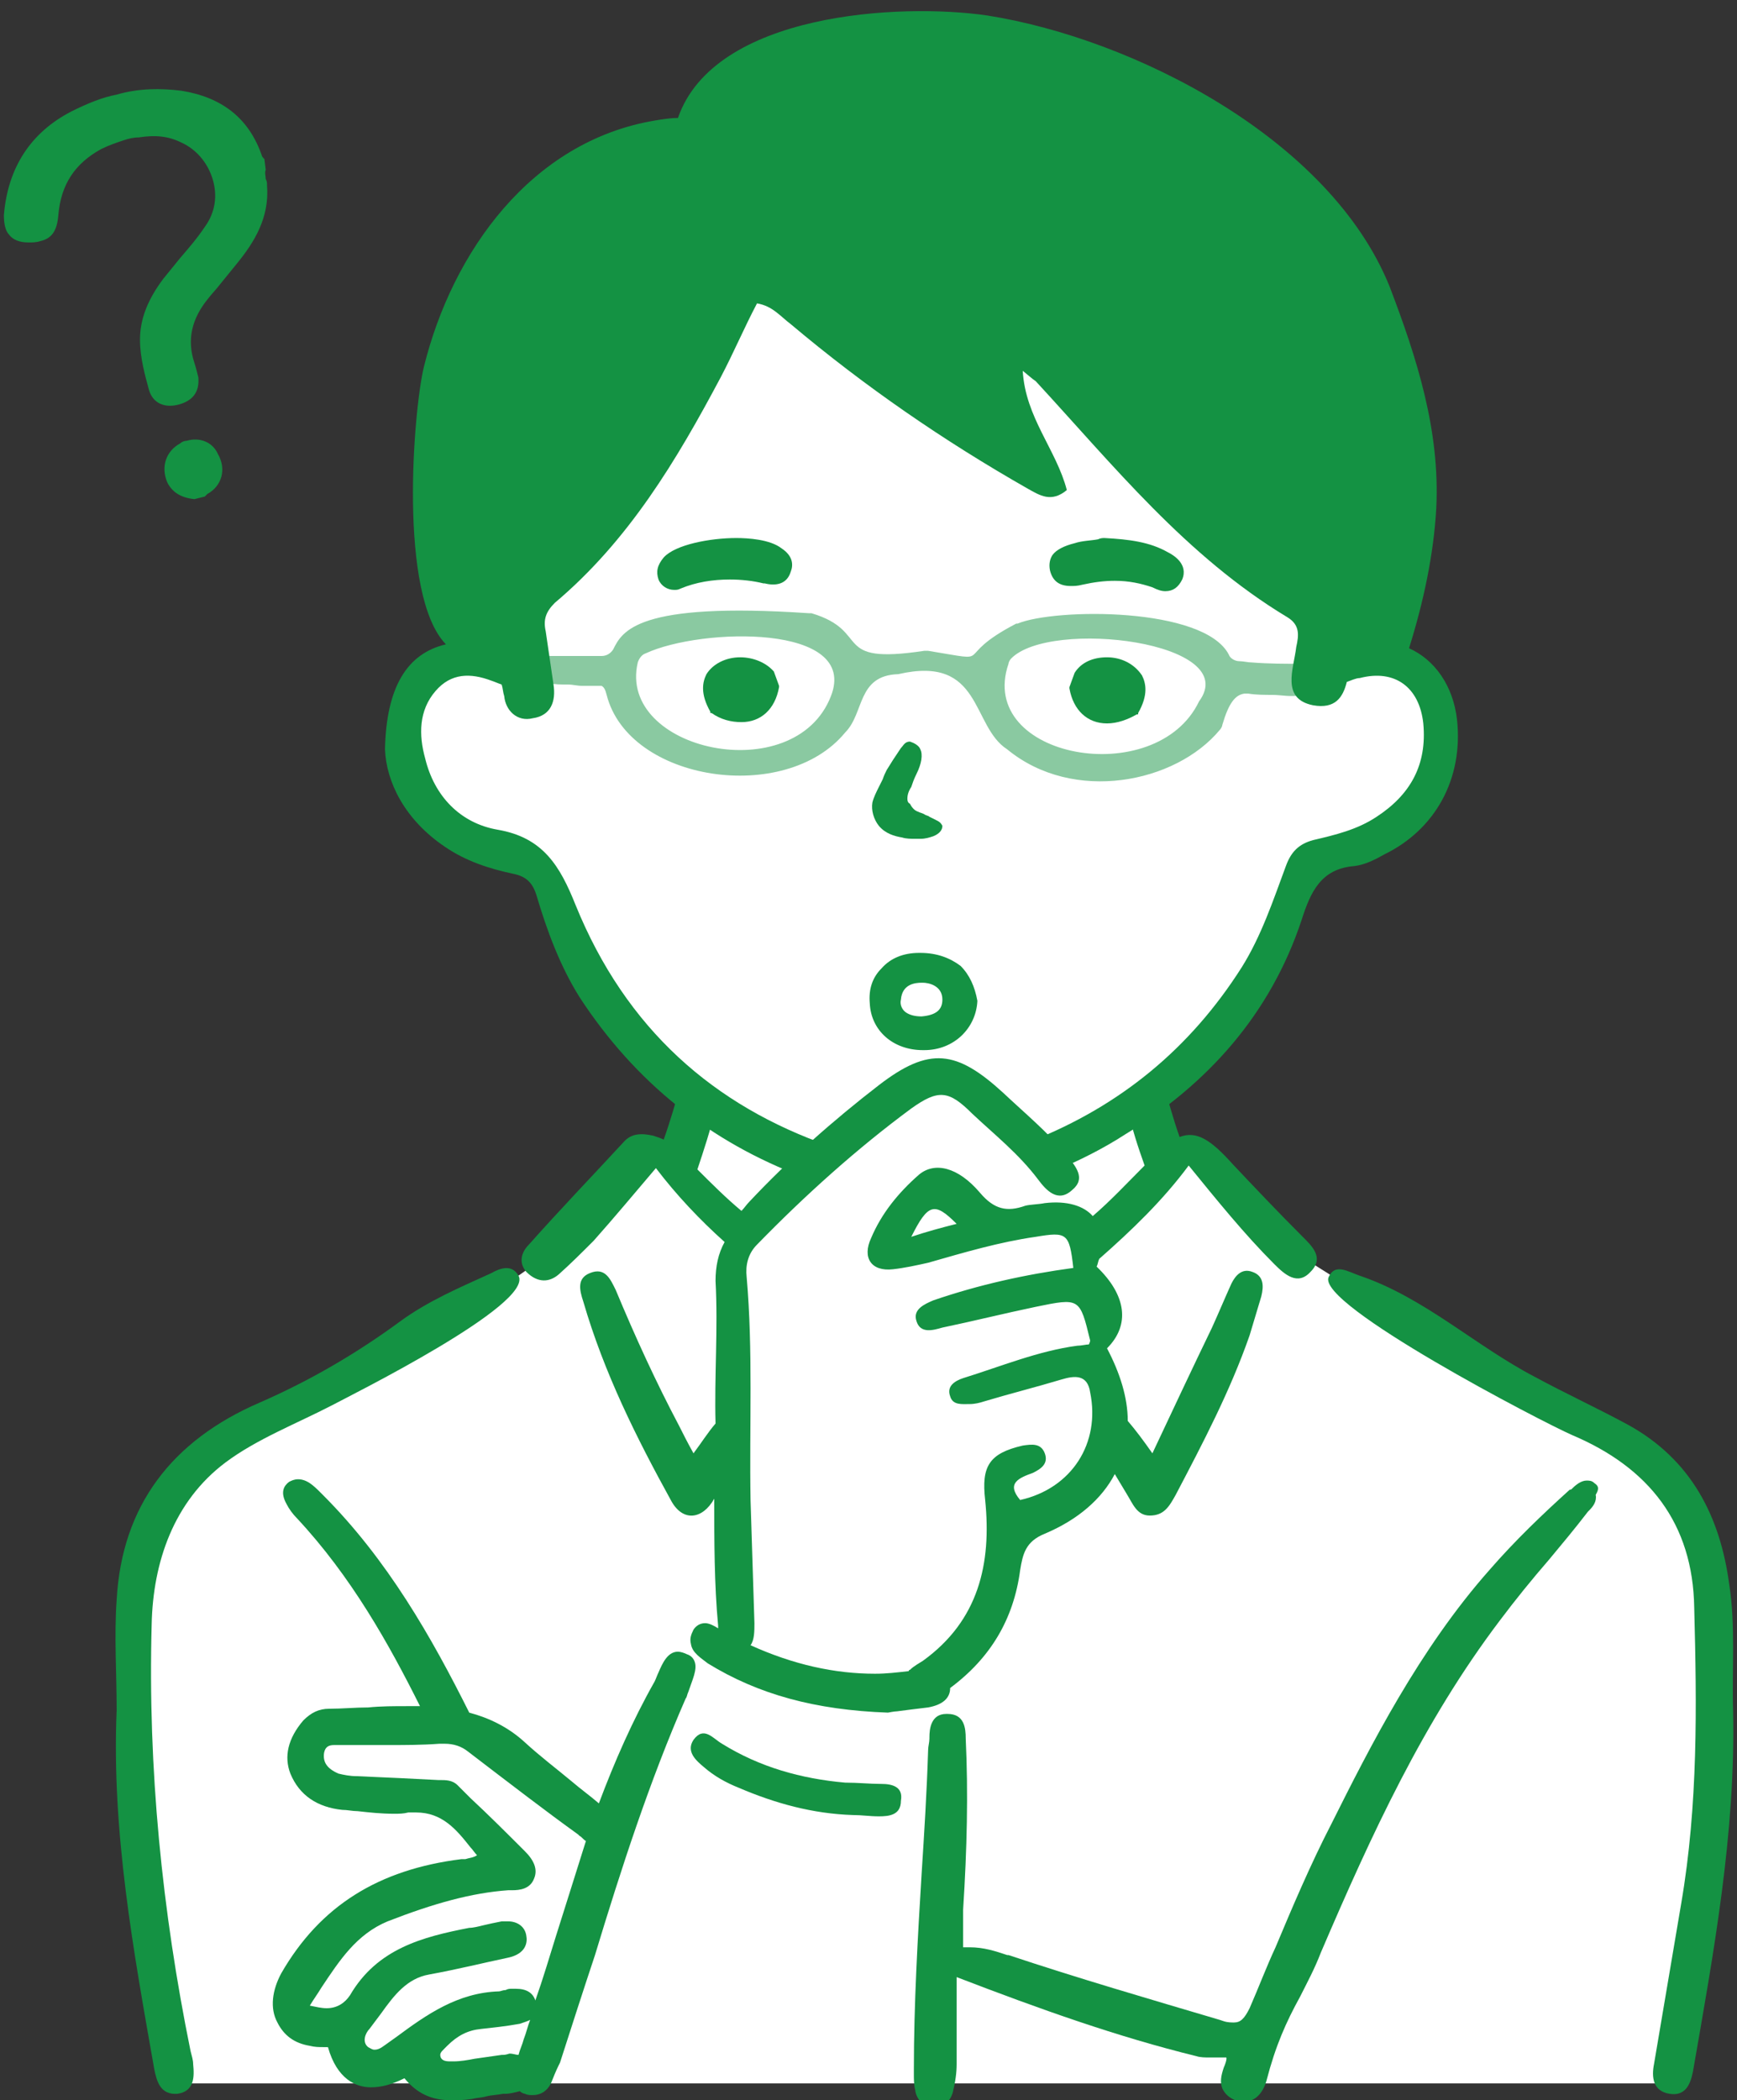 <?xml version="1.0" encoding="utf-8"?>
<!-- Generator: Adobe Illustrator 27.5.0, SVG Export Plug-In . SVG Version: 6.00 Build 0)  -->
<svg version="1.1" id="レイヤー_1" xmlns="http://www.w3.org/2000/svg" xmlns:xlink="http://www.w3.org/1999/xlink" x="0px"
	 y="0px" viewBox="0 0 134 162" style="enable-background:new 0 0 134 162;" xml:space="preserve">
<rect x="0" y="0" width="134" height="162" fill="#333333" stroke="none"/>
<style type="text/css">
	.st0{fill:#FFFFFF;}
	.st1{fill:#8AC9A1;}
	.st2{fill:#149243;}
</style>
<g id="父親_00000029738756520709424070000009708260327801736837_">
	<path id="white_00000037656272767683974640000007303139317852283804_" class="st0" d="M57.1,20c0,0-8.1,14.3-12,17.3
		c-3.9,3-5.8,7.8-5.8,7.8l1.1,6.7c0,0-3.1-2-5.6-1.1s-3,2-3.4,3.5c-0.4,1.6-0.1,4.4,0.9,6.3c0.9,1.9,1,3.1,3.2,4.2
		c2.2,1.1,5.6,1.8,5.6,1.8s1.1,2.2,2.6,5.6c1.5,3.4,4.5,6.7,6,8.8c1.5,2.1,4,3.9,4,3.9l-1.8,4.7c0,0-0.8-1-2-0.3
		c-1.2,0.7-0.2-0.7-3.4,3.1c-3.3,3.8-4.7,5.1-9.5,8s-14.1,8.1-18,10.3c-3.9,2.2-5.6,3.9-6.7,6c-1.1,2.2-2.5,11.5-2.2,17.9
		c0.3,6.4,2.1,17.6,2.5,20.9c0.5,3.3,0.8,5.3,0.8,5.3h115.9l2-14.4c0,0,1.2-10.2,1.3-14.7c0.2-4.5-0.1-11.1-1.7-14.2
		c-1.7-3.1-1.1-3.4-4.1-5.5c-2.9-2-13.4-7-16.3-8.7c-2.9-1.7-11.1-6.9-11.1-6.9L92,88.6l-2.2,1.1l-1.5-5.3c0,0,7-5.4,8.8-9
		c1.8-3.5,1.9-8.8,4.1-9.4c2.2-0.6,4.4-0.9,5.7-1.7c1.3-0.8,4.1-4.5,3.9-6.5s0.5-3.5-0.9-4.8c-1.4-1.4-0.4-2.5-2.9-2
		c-2.5,0.5-5.7,1.3-5.6,1.1s0.1-6.6,0.1-6.5c0,0.1-22.9-20-22.9-20C78.6,25.8,57.1,20,57.1,20z"/>
	<g id="color_00000168828831791083315500000017270852406464745872_">
		<path class="st1" d="M102.4,52.3C102.4,52.3,102.4,52.3,102.4,52.3c0-0.1-0.1-0.2-0.1-0.3c0,0-0.1-0.1-0.1-0.1
			c0-0.2-0.1-0.4-0.3-0.5c-0.1-0.1-0.3-0.1-0.4-0.1c0,0-0.1,0-0.1,0c-0.1,0-0.2,0-0.2,0c-0.1,0-0.1,0-0.2,0c0,0,0,0-0.1,0
			c-0.2-0.1-0.3-0.1-0.5-0.1c-1.3,0-2.5,0-3.8-0.1c-0.3,0-0.7-0.1-1-0.1c-0.3,0-0.7-0.2-0.8-0.5c-1.9-3.7-13.4-3.6-16.3-2.4
			c0,0-0.1,0-0.1,0c-5.2,2.7-1.3,3-6.8,2.1c-0.1,0-0.2,0-0.3,0c-7.3,1.1-4-1.5-8.7-2.9c-0.1,0-0.1,0-0.2,0
			c-13.3-0.9-14.4,1.4-15.1,2.8c-0.2,0.3-0.5,0.5-0.9,0.5c-0.5,0-1,0-1.5,0c-0.8,0-1.6,0-2.3,0c-0.4,0-0.9,0-1.3,0
			c-0.1,0-0.1,0-0.2,0c-0.5,0-0.9,0.3-1,0.8c0,0.1-0.1,0.3-0.1,0.4c0,0,0,0,0,0c0,0.1,0,0.1,0,0.2c0.1,0.1,0.2,0.2,0.2,0.3
			c0.1,0.1,0.1,0.1,0.2,0.1c-0.2-0.1-0.1-0.1,0.1,0c0.3,0.1,0.7,0.2,1,0.3c0.2,0,0.5,0,0.7,0c0.1,0,0.1,0,0.2,0c0,0,0,0,0,0
			c0.4,0.1,0.9,0.1,1.4,0.1c0.4,0,0.7,0.1,1.1,0.1c0.5,0,1,0,1.5,0c0.2,0.1,0.3,0.3,0.4,0.7c1.7,6.7,13.8,8.5,18.4,2.9
			c1.5-1.5,0.9-4.4,4.1-4.5c6.5-1.5,5.6,4,8.4,5.8c5.1,4.2,13,2.6,16.4-1.5c0.1-0.1,0.2-0.3,0.2-0.4c0.5-1.7,1-2.3,1.7-2.4
			c0.1,0,0.2,0,0.3,0c0.6,0.1,1.3,0.1,1.9,0.1c0.6,0,1.5,0.2,2.2,0c0,0,0.1,0,0.1,0c0.2,0,0.4,0,0.6,0.1c0.1,0,0.3,0,0.4,0
			c0.2,0,0.3-0.2,0.5-0.3c0,0,0.1-0.1,0.1-0.1c0,0,0,0,0,0c0,0,0.1-0.1,0.1-0.2c0.1-0.1,0.1-0.2,0.1-0.3c0-0.1,0-0.1,0-0.2
			c0,0,0,0,0,0c0,0,0,0,0-0.1C102.4,52.5,102.4,52.4,102.4,52.3z M64.1,53.7c-2.8,7.2-16.5,4.2-14.9-2.6c0.1-0.3,0.3-0.6,0.6-0.7
			C54.1,48.4,66.3,48.1,64.1,53.7z M92.5,54.1c-3.3,6.9-17.2,4.4-14.7-2.9c0-0.1,0.1-0.3,0.2-0.4C81,47.7,95.9,49.5,92.5,54.1z"/>
	</g>
	<g id="outline_00000041286653011889002330000011990848393910006206_">
		<g>
			<path class="st2" d="M43.1,98.3c0.9-0.8,1.8-1.7,2.7-2.6c1.6-1.8,3.1-3.6,4.8-5.6c1.6,2.1,3.4,4,5.3,5.7c-0.5,0.9-0.7,1.9-0.7,3
				c0.2,3.7-0.1,7.4,0,11c-0.6,0.7-1.1,1.5-1.7,2.3c-0.5-0.9-0.8-1.5-1.1-2.1c-1.8-3.4-3.4-6.9-4.9-10.5c-0.4-0.8-0.8-1.8-2-1.3
				c-1,0.4-0.8,1.3-0.5,2.2c1.6,5.5,4.1,10.5,6.8,15.4c0.9,1.6,2.4,1.4,3.3-0.2c0,0,0,0,0,0c0,3.3,0,6.6,0.3,9.8c0,0.1,0,0.1,0,0.2
				c-0.3-0.2-0.7-0.4-1-0.4c-0.4,0-0.7,0.2-0.9,0.5c-0.2,0.4-0.3,0.7-0.2,1.1c0.1,0.7,0.8,1.1,1.3,1.5c3.9,2.4,8.3,3.6,13.9,3.8l0,0
				c0,0,0.5-0.1,0.7-0.1c0.7-0.1,1.6-0.2,2.4-0.3c1.1-0.2,1.7-0.7,1.7-1.5c3.1-2.3,4.9-5.3,5.4-9.1c0.2-1.2,0.4-2.2,1.9-2.8
				c2.6-1.1,4.4-2.7,5.4-4.6c0.3,0.5,0.6,1,0.9,1.5c0.5,0.8,0.8,1.7,1.8,1.7c1.1,0,1.5-0.7,2-1.6c2.1-4,4.2-8,5.7-12.3
				c0.3-1,0.6-2,0.9-3c0.2-0.8,0.2-1.6-0.7-1.9c-0.8-0.3-1.3,0.3-1.6,0.9c-0.5,1.1-1,2.3-1.5,3.4c-1.5,3.1-3,6.3-4.6,9.7
				c-0.7-1-1.3-1.8-1.9-2.5c0-1.8-0.6-3.7-1.6-5.6c1.8-1.8,1.5-4.1-0.8-6.3c0.1-0.2,0.1-0.4,0.2-0.6c2.5-2.2,4.9-4.5,6.9-7.2
				c2.2,2.7,4.3,5.3,6.6,7.6c0.8,0.8,1.8,1.7,2.8,0.6c1.1-1.1,0.1-2-0.7-2.8c-1.8-1.8-3.6-3.7-5.3-5.5c-1.7-1.9-2.8-2.6-4.1-2.1
				c-0.5-1.4-0.9-2.9-1.3-4.3c-0.8,0.8-1.7,1.5-2.7,2.1c0.3,1.5,0.8,3,1.3,4.4c-1.3,1.3-2.6,2.7-4,3.9c-0.7-0.8-2-1.2-3.7-1
				c-0.5,0.1-1.1,0.1-1.5,0.2c-1.4,0.5-2.4,0.3-3.5-1c-1.7-2-3.5-2.4-4.7-1.4c-1.6,1.4-2.9,3-3.7,4.9c-0.7,1.5,0,2.6,1.7,2.4
				c0.9-0.1,1.8-0.3,2.7-0.5c2.8-0.8,5.5-1.6,8.3-2c2.4-0.4,2.6-0.3,2.9,2.4c-3.7,0.5-7.3,1.3-10.8,2.5c-0.7,0.3-1.6,0.7-1.3,1.6
				c0.3,1,1.3,0.7,2,0.5c2.4-0.5,4.8-1.1,7.2-1.6c3.4-0.7,3.4-0.7,4.2,2.6c0,0,0,0.1-0.1,0.3c-0.2,0-0.6,0.1-0.9,0.1
				c-3,0.4-5.9,1.6-8.8,2.5c-0.6,0.2-1.3,0.6-1,1.4c0.2,0.7,0.9,0.6,1.5,0.6c0.4,0,0.8-0.1,1.1-0.2c2-0.6,4-1.1,6-1.7
				c1-0.3,2-0.4,2.2,1c0.8,3.9-1.4,7.4-5.4,8.3c-1.1-1.3-0.1-1.7,1-2.1c0.6-0.3,1.2-0.7,0.9-1.5c-0.3-0.8-1-0.7-1.7-0.6
				c-2.6,0.6-3.2,1.6-2.9,4.2c0.5,4.9-0.5,9.3-4.8,12.4c-0.3,0.2-0.7,0.4-1,0.7c-0.1,0-0.1,0.1-0.1,0.1c-0.9,0.1-1.7,0.2-2.6,0.2
				c-3.1,0-6.3-0.7-9.6-2.2c0.3-0.4,0.3-1.1,0.3-1.7c-0.1-3.2-0.2-6.3-0.3-9.5c-0.1-5.7,0.2-11.5-0.3-17.2c-0.1-0.9,0.1-1.8,0.8-2.5
				c3.7-3.8,7.7-7.4,11.9-10.5c2.1-1.5,2.9-1.4,4.7,0.4c1.7,1.6,3.6,3.1,5.1,5.1c0.6,0.8,1.5,1.8,2.6,0.8c1.1-0.9,0.3-1.8-0.4-2.7
				c-1.5-1.8-3.2-3.2-4.9-4.8c-3.6-3.3-5.7-3.6-9.6-0.6c-3.5,2.7-6.9,5.7-10,9c-0.2,0.2-0.4,0.5-0.6,0.7c-1.2-1-2.3-2.1-3.4-3.2
				c0.5-1.5,1-3,1.4-4.7c-1-0.5-1.9-1.1-2.7-1.8c-0.4,1.4-0.8,2.8-1.3,4.2c-0.2-0.1-0.5-0.2-0.8-0.3c-0.9-0.2-1.7-0.2-2.3,0.5
				c-2.4,2.6-4.9,5.2-7.3,7.9c-0.6,0.6-0.8,1.4-0.2,2.1C41.5,99,42.4,98.9,43.1,98.3z M70.3,95.4c1.3-2.6,1.8-2.7,3.5-1
				C72.6,94.7,71.5,95,70.3,95.4z"/>
			<path class="st2" d="M123,114.4c-0.2-0.2-0.4-0.2-0.6-0.2c-0.4,0-0.8,0.3-1.1,0.6c-0.1,0.1-0.1,0.1-0.2,0.1
				c-2.1,1.9-4.2,3.9-6.2,6.2c-5.4,6.1-9.2,13.6-12.2,19.6c-1.6,3.1-3,6.4-4.3,9.5c-0.7,1.5-1.3,3.1-2,4.7c-0.4,0.8-0.7,1.1-1.2,1.1
				c-0.2,0-0.5,0-0.8-0.1l-0.3-0.1c-5.4-1.6-10.9-3.2-16.3-5l-0.1,0c-0.9-0.3-1.8-0.6-2.9-0.6c-0.2,0-0.4,0-0.5,0c0-0.3,0-0.6,0-0.8
				c0-0.7,0-1.4,0-2.1c0.3-4.7,0.4-9,0.2-13.2c0-0.8-0.1-1.9-1.4-1.9l-0.1,0c-1.2,0-1.3,1.2-1.3,1.8l0,0.1c0,0.3-0.1,0.6-0.1,0.9
				c-0.1,3.2-0.3,6.4-0.5,9.5c-0.3,4.9-0.6,10.1-0.6,15.1c0,0.1,0,0.3,0,0.4c0,0.4,0,0.8,0.1,1.2c0.1,0.8,0.7,1.3,1.4,1.3
				c0,0,0.1,0,0.1,0c0.7,0,1.2-0.4,1.4-1.1c0.2-0.8,0.3-1.5,0.3-2.2c0-1.6,0-3.2,0-4.9c0-0.6,0-1.2,0-1.8c6.5,2.5,12.4,4.6,18.5,6.1
				c0.3,0.1,0.7,0.1,1,0.1c0.2,0,0.5,0,0.7,0c0.1,0,0.3,0,0.4,0c0.2,0,0.2,0,0.2,0c0,0,0.1,0.1-0.2,0.8c-0.2,0.6-0.3,1.1-0.1,1.6
				c0.2,0.4,0.5,0.7,1,0.9c0.2,0.1,0.5,0.1,0.7,0.1c0,0,0,0,0,0c0.8,0,1.4-0.6,1.7-1.6c0.7-2.7,1.5-4.5,2.6-6.5
				c0.5-1,1.1-2.1,1.6-3.4c3.9-9.1,7.9-17.8,13.8-25.6c1.2-1.6,2.5-3.2,3.8-4.7c1-1.2,2-2.4,3-3.7l0.1-0.1c0.3-0.3,0.6-0.7,0.5-1.2
				C123.4,114.8,123.3,114.6,123,114.4z"/>
			<path class="st2" d="M40,98.4c-0.5-0.9-1.4-0.6-2.1-0.2c-2.4,1.1-4.8,2.1-7,3.7c-3.4,2.5-7,4.6-10.9,6.3
				c-6.7,2.9-10.6,7.9-11,15.2c-0.2,2.8,0,5.6,0,8.5c-0.4,9.4,1.3,18.6,2.9,27.7c0.2,1,0.5,2,1.8,1.9c1.3-0.2,1.3-1.3,1.2-2.3
				c0-0.3-0.1-0.6-0.2-1c-2.2-10.8-3.3-21.8-3-32.9c0.1-4.8,1.7-9.5,5.7-12.5c2.4-1.8,5.5-3,8.2-4.4C27.1,107.6,41.2,100.6,40,98.4z
				"/>
			<path class="st2" d="M133.7,132c-0.1-3.3,0.2-6.6-0.3-9.8c-0.7-5.2-2.9-9.6-7.8-12.3c-2.4-1.3-4.8-2.4-7.2-3.7
				c-4.6-2.4-8.5-6.1-13.5-7.8c-0.9-0.3-1.9-1-2.4,0.1c-1,2.1,16.5,11.2,18.8,12.2c5.9,2.5,9.3,6.8,9.4,13.3
				c0.2,7.6,0.3,15.2-1,22.8c-0.7,4.1-1.4,8.3-2.1,12.4c-0.2,1-0.1,2.1,1.2,2.3c1.2,0.2,1.6-0.7,1.8-1.7
				C132.2,150.6,133.9,141.4,133.7,132z"/>
			<path class="st2" d="M53.6,128.2c-0.1-0.3-0.3-0.5-0.6-0.6c-0.2-0.1-0.5-0.2-0.7-0.2c-0.8,0-1.2,0.9-1.5,1.6
				c-0.1,0.2-0.2,0.5-0.3,0.7c-1.7,3-3.1,6.2-4.3,9.4c-0.7-0.6-1.4-1.1-2.1-1.7c-1.2-1-2.4-1.9-3.6-3c-1.3-1.2-2.8-1.9-4.3-2.3
				c-2.9-5.8-6.3-11.8-11.3-16.8l-0.2-0.2c-0.2-0.2-0.5-0.5-0.8-0.7c-0.3-0.2-0.6-0.3-0.9-0.3c-0.3,0-0.5,0.1-0.7,0.2
				c-0.4,0.3-0.7,0.8-0.2,1.7c0.2,0.4,0.5,0.8,0.8,1.1c4.2,4.5,7.1,9.7,9.5,14.5c-0.2,0-0.5,0-0.7,0l-0.3,0c-1,0-2,0-3,0.1
				c-1,0-2,0.1-3,0.1c-0.8,0-1.4,0.3-2,0.9c-1.2,1.4-1.5,2.8-1,4.1c0.7,1.7,2.1,2.6,4,2.8c0.4,0,0.8,0.1,1.2,0.1
				c0.9,0.1,1.8,0.2,2.8,0.2c0.4,0,0.7,0,1.1-0.1c0.2,0,0.4,0,0.6,0c2,0,3.1,1.3,4.2,2.7c0.2,0.2,0.3,0.4,0.5,0.6
				c-0.3,0.2-0.6,0.2-0.9,0.3c-0.1,0-0.2,0-0.3,0c-6.4,0.8-10.9,3.6-13.9,8.8c-0.7,1.3-0.9,2.7-0.3,3.8c0.5,1,1.3,1.6,2.5,1.8
				c0.4,0.1,0.7,0.1,1.1,0.1c0.1,0,0.2,0,0.3,0c0.7,2.5,2.2,3.1,3.3,3.1c0.8,0,1.6-0.2,2.6-0.7c0.9,1.1,2,1.7,3.6,1.7
				c0.5,0,0.9,0,1.6-0.1c0.4-0.1,0.8-0.1,1.1-0.2c0.4-0.1,0.8-0.1,1.3-0.2l0.2,0c0.3,0,0.7-0.1,1.1-0.2c0.1,0.1,0.3,0.2,0.4,0.2
				c0.2,0.1,0.4,0.1,0.6,0.1c0.6,0,1.1-0.3,1.4-0.9c0.2-0.5,0.4-1,0.6-1.4l0.1-0.2c0.9-2.8,1.8-5.6,2.7-8.3c2-6.6,4.2-13.4,7-19.8
				c0.1-0.1,0.1-0.3,0.2-0.5C53.4,129.6,53.8,128.8,53.6,128.2z M38.7,158.5c-0.7,0.1-1.4,0.2-2.1,0.3c-0.5,0.1-1.1,0.2-1.6,0.2
				c-0.1,0-0.2,0-0.3,0c-0.4,0-0.6-0.1-0.7-0.3c-0.1-0.3,0-0.4,0.3-0.7c0.1-0.1,0.1-0.1,0.2-0.2c0.8-0.8,1.6-1.2,2.6-1.3
				c0.9-0.1,1.9-0.2,3-0.4c0.3-0.1,0.6-0.2,0.8-0.3c-0.2,0.5-0.3,1-0.5,1.5c-0.1,0.4-0.3,0.8-0.4,1.2c-0.2,0-0.4-0.1-0.7-0.1
				C39,158.5,38.9,158.5,38.7,158.5z M42.9,149.3c-0.5,1.6-1,3.3-1.6,5c-0.2-0.6-0.7-0.9-1.5-0.9c-0.1,0-0.2,0-0.3,0
				c-0.2,0-0.3,0-0.5,0.1c-0.2,0-0.4,0.1-0.5,0.1c-3.2,0.1-5.6,1.8-7.9,3.5l-0.7,0.5c-0.3,0.2-0.6,0.5-1,0.5c-0.2,0-0.3-0.1-0.5-0.2
				c-0.5-0.4-0.2-1.1,0.1-1.4c0.3-0.4,0.6-0.8,0.9-1.2c1-1.4,2-2.7,3.7-3c2.2-0.4,4.2-0.9,6.1-1.3c1.4-0.3,1.5-1.2,1.4-1.7
				c-0.1-0.7-0.7-1.1-1.4-1.1c-0.1,0-0.3,0-0.5,0c-0.5,0.1-1,0.2-1.4,0.3c-0.4,0.1-0.8,0.2-1.1,0.2c-3.6,0.7-7.1,1.6-9.2,5.2
				c-0.4,0.6-1,1-1.8,1c-0.4,0-0.8-0.1-1.3-0.2c0.3-0.5,0.6-0.9,0.9-1.4c1.4-2.1,2.7-4.1,5.1-5.1c3.6-1.4,6.5-2.2,9.3-2.4
				c0.1,0,0.2,0,0.3,0c0.6,0,1.4-0.1,1.7-0.9c0.3-0.7,0-1.4-0.7-2.1c-1.4-1.4-2.8-2.8-4.2-4.1l-1-1c-0.4-0.4-0.9-0.4-1.4-0.4l-0.1,0
				c-1.8-0.1-4-0.2-6.3-0.3c-0.5,0-1-0.1-1.4-0.2c-0.9-0.4-1.2-0.9-1.1-1.6c0.1-0.5,0.4-0.6,0.8-0.6c0.1,0,0.2,0,0.3,0
				c0.1,0,0.2,0,0.3,0c0,0,0,0,0,0c0.3,0,0.6,0,0.9,0c0.5,0,0.9,0,1.4,0c0.5,0,0.9,0,1.4,0c1.1,0,2.5,0,3.8-0.1c0.1,0,0.2,0,0.4,0
				c0.7,0,1.3,0.2,1.8,0.6c3.4,2.6,6,4.6,8.5,6.4l0.1,0.1c0.2,0.1,0.3,0.3,0.5,0.4C44.5,144.2,43.7,146.8,42.9,149.3z"/>
			<path class="st2" d="M68,137.6c-0.9,0-1.8-0.1-2.8-0.1c-3.4-0.3-6.6-1.2-9.5-3c-0.7-0.4-1.4-1.4-2.2-0.3
				c-0.6,0.9,0.2,1.6,0.8,2.1c0.8,0.7,1.7,1.2,2.7,1.6c2.8,1.2,5.7,2,8.8,2.1c0.7,0,1.3,0.1,2,0.1c0.8,0,1.7-0.1,1.7-1.2
				C69.7,137.8,68.8,137.6,68,137.6z"/>
		</g>
		<g>
			<path class="st2" d="M112.4,55.5c-0.3-2.6-1.7-4.6-3.7-5.5c1.1-3.5,1.9-7.2,2.1-10.8c0.3-6-1.5-11.6-3.6-17.1
				C102.6,10.7,87.5,3,76.2,1.2C69.4,0.2,55.1,1,52.3,9.1c-0.6,0-1.2,0.1-1.8,0.2c-9.5,1.6-15.6,10.1-17.8,19
				c-0.8,3.3-2,17.6,1.7,21.4c-3,0.7-4.6,3.3-4.7,8.1c0.1,2.5,1.5,5.4,4.6,7.5c1.6,1.1,3.4,1.7,5.3,2.1c1,0.2,1.5,0.7,1.8,1.7
				c0.8,2.7,1.8,5.4,3.3,7.8c4.3,6.6,10.1,11.2,17.3,13.9c0.5-0.9,1.2-1.7,2-2.4c-8.9-3.1-15.7-9-19.6-18.6c-1.2-3-2.5-5.2-6-5.8
				c-2.9-0.5-4.9-2.6-5.6-5.5c-0.5-1.8-0.5-3.7,0.8-5.2c1.2-1.4,2.7-1.4,4.3-0.8c0.3,0.1,0.5,0.2,0.8,0.3c0.1,0.3,0.1,0.6,0.2,0.9
				c0.1,1.1,1,2,2.2,1.7c1.4-0.2,1.8-1.3,1.6-2.6c-0.2-1.4-0.4-2.7-0.6-4.1c-0.2-0.9,0-1.5,0.7-2.2c5.7-4.8,9.4-11,12.8-17.4
				c1-1.9,1.8-3.8,2.8-5.7c1.2,0.2,1.8,1,2.6,1.6c5.7,4.8,11.8,9,18.3,12.7c0.9,0.5,1.8,1.1,3,0.1c-0.8-3.1-3.2-5.6-3.4-9.2
				c0.5,0.4,0.7,0.6,1,0.8c6,6.5,11.6,13.5,19.4,18.2c1,0.6,0.9,1.4,0.7,2.3c-0.2,1.7-1.2,4,1.3,4.5c1.7,0.3,2.3-0.6,2.6-1.8
				c0.3-0.1,0.7-0.3,1-0.3c2.7-0.7,4.6,0.7,4.9,3.5c0.3,3.2-1,5.5-3.6,7.2c-1.5,1-3.2,1.4-4.9,1.8c-1.1,0.3-1.7,0.9-2.1,2
				c-1,2.7-1.9,5.4-3.4,7.8c-4,6.3-9.4,10.7-16.2,13.4c0.7,0.7,1.2,1.5,1.8,2.3c1.9-0.8,3.7-1.7,5.4-2.8c6.4-3.9,11.2-9.3,13.6-16.5
				c0.7-2.2,1.5-4,4.1-4.2c0.8-0.1,1.6-0.5,2.3-0.9C110.7,64,112.9,60.1,112.4,55.5z"/>
			<path class="st2" d="M70.7,59.7c0.4-0.8,0.5-1.5,0.3-1.9c-0.1-0.3-0.5-0.5-0.8-0.6c-0.4,0-0.5,0.3-0.7,0.5l-0.6,0.9
				c-0.2,0.3-0.3,0.5-0.5,0.8c-0.1,0.2-0.2,0.4-0.3,0.7c-0.1,0.2-0.2,0.4-0.3,0.6l0,0c-0.2,0.4-0.4,0.8-0.5,1.2
				c-0.1,0.6,0.1,1.3,0.5,1.8c0.5,0.6,1.2,0.8,1.8,0.9c0.3,0.1,0.7,0.1,1,0.1l0.1,0c0.1,0,0.2,0,0.3,0c0.4,0,0.7-0.1,1-0.2
				c0.5-0.2,0.7-0.5,0.7-0.8c-0.1-0.2-0.2-0.3-0.4-0.4l0,0c-0.2-0.1-0.4-0.2-0.6-0.3c-0.1-0.1-0.3-0.1-0.4-0.2
				c-0.2-0.1-0.3-0.1-0.5-0.2c-0.3-0.1-0.5-0.4-0.6-0.6C70,61.9,70,61.7,70,61.6c0-0.3,0.1-0.6,0.3-0.9
				C70.4,60.4,70.5,60.1,70.7,59.7z"/>
			<path class="st2" d="M57.1,50.7c-1.1,0-2.1,0.5-2.6,1.3c-0.3,0.6-0.5,1.5,0.3,2.9l0,0.1l0.1,0c0.7,0.5,1.5,0.7,2.3,0.7
				c0,0,0,0,0,0c1.5,0,2.6-1,2.9-2.7l0-0.1l-0.4-1.1l0,0C59.1,51.1,58.1,50.7,57.1,50.7z"/>
			<path class="st2" d="M85.4,50.7c-1.1,0-2,0.4-2.5,1.2l0,0l-0.4,1.1l0,0.1c0.3,1.7,1.4,2.7,2.9,2.7c0,0,0,0,0,0
				c0.8,0,1.6-0.3,2.3-0.7l0.1,0l0-0.1c0.8-1.4,0.6-2.3,0.3-2.9C87.5,51.2,86.5,50.7,85.4,50.7z"/>
			<path class="st2" d="M61,44.1c0.2-0.5,0.2-1.2-0.7-1.8c-0.9-0.7-2.6-0.8-3.5-0.8c-2,0-4.7,0.5-5.6,1.5c-0.5,0.6-0.6,1.1-0.4,1.7
				c0.2,0.5,0.7,0.8,1.2,0.8c0.2,0,0.3,0,0.5-0.1c1.2-0.5,2.5-0.7,3.8-0.7c0.9,0,1.8,0.1,2.6,0.3l0.1,0h0
				C59.8,45.2,60.7,45.1,61,44.1z"/>
			<path class="st2" d="M89.9,45.6c0.6,0,1-0.3,1.3-0.9c0.5-1.2-0.7-1.9-1.1-2.1c-1.4-0.8-3-1-4.9-1.1c-0.1,0-0.3,0-0.5,0.1
				c-0.5,0.1-1.2,0.1-1.8,0.3c-0.8,0.2-1.4,0.5-1.7,0.9C81,43.1,80.9,43.5,81,44c0.2,0.8,0.7,1.2,1.6,1.2c0.3,0,0.5,0,0.9-0.1
				c0.9-0.2,1.7-0.3,2.5-0.3c1.1,0,2,0.2,2.9,0.5C89.3,45.5,89.6,45.6,89.9,45.6z"/>
			<path class="st2" d="M74.1,74.5c-0.8-0.6-1.8-1-3.1-1l-0.1,0c-1.2,0-2.2,0.4-2.9,1.2c-0.7,0.7-1,1.6-0.9,2.7
				c0.1,2.1,1.8,3.6,4.1,3.6l0.1,0c2.3,0,4-1.7,4.1-3.8C75.2,76.1,74.8,75.2,74.1,74.5z M71.1,78.4c-0.5,0-0.9-0.1-1.2-0.3
				c-0.3-0.2-0.5-0.6-0.4-1c0.1-1.2,1.1-1.3,1.6-1.3l0.1,0c0.4,0,1.5,0.2,1.5,1.3C72.7,77.9,72.2,78.3,71.1,78.4z"/>
		</g>
	</g>
	<g>
		<g>
			<path class="st2" d="M20.4,12.3c0,0,0-0.1-0.1-0.1c0-0.1-0.1-0.1-0.1-0.2c-1-2.9-3.1-4.5-6.2-5c-1.6-0.2-3.3-0.2-5,0.3
				C7.9,7.5,6.7,8,5.5,8.6c-3.1,1.6-4.9,4.3-5.2,8c0,0.6,0.1,1.2,0.4,1.5c0.3,0.4,0.8,0.6,1.5,0.6c0.3,0,0.6,0,0.9-0.1
				c0.9-0.2,1.3-0.8,1.4-2c0.2-2.4,1.3-4,3.3-5.1C8.4,11.2,9,11,9.6,10.8c0.3-0.1,0.7-0.2,1.1-0.2C12,10.4,13,10.5,14,11
				c1.1,0.5,2,1.5,2.4,2.8c0.4,1.3,0.2,2.6-0.6,3.7c-0.6,0.9-1.3,1.7-1.9,2.4c-0.4,0.5-0.9,1.1-1.3,1.6c-1.2,1.6-1.8,3.1-1.8,4.7
				c0,1.4,0.4,2.8,0.7,3.9c0.3,1,1.2,1.4,2.3,1.1l0,0c1.1-0.3,1.6-1,1.5-2.1c-0.1-0.4-0.2-0.8-0.3-1.1c-0.6-1.8-0.2-3.4,1-4.9
				c0.3-0.4,0.7-0.8,1-1.2c0.4-0.5,0.9-1.1,1.3-1.6c1.3-1.6,2.5-3.5,2.3-6c0-0.2,0-0.3-0.1-0.5c0-0.2-0.1-0.5,0-0.7l0,0L20.4,12.3
				L20.4,12.3z"/>
			<path class="st2" d="M14.4,34c-0.2,0-0.4,0.1-0.5,0.2c-1.1,0.6-1.5,1.8-1,3c0.4,0.8,1.1,1.2,2.1,1.3l0,0l0.8-0.2l0,0
				c0,0,0,0,0.1-0.1c0,0,0.1-0.1,0.1-0.1c1.1-0.6,1.5-1.9,0.8-3.1C16.4,34.1,15.4,33.7,14.4,34z"/>
		</g>
	</g>
</g>
</svg>
